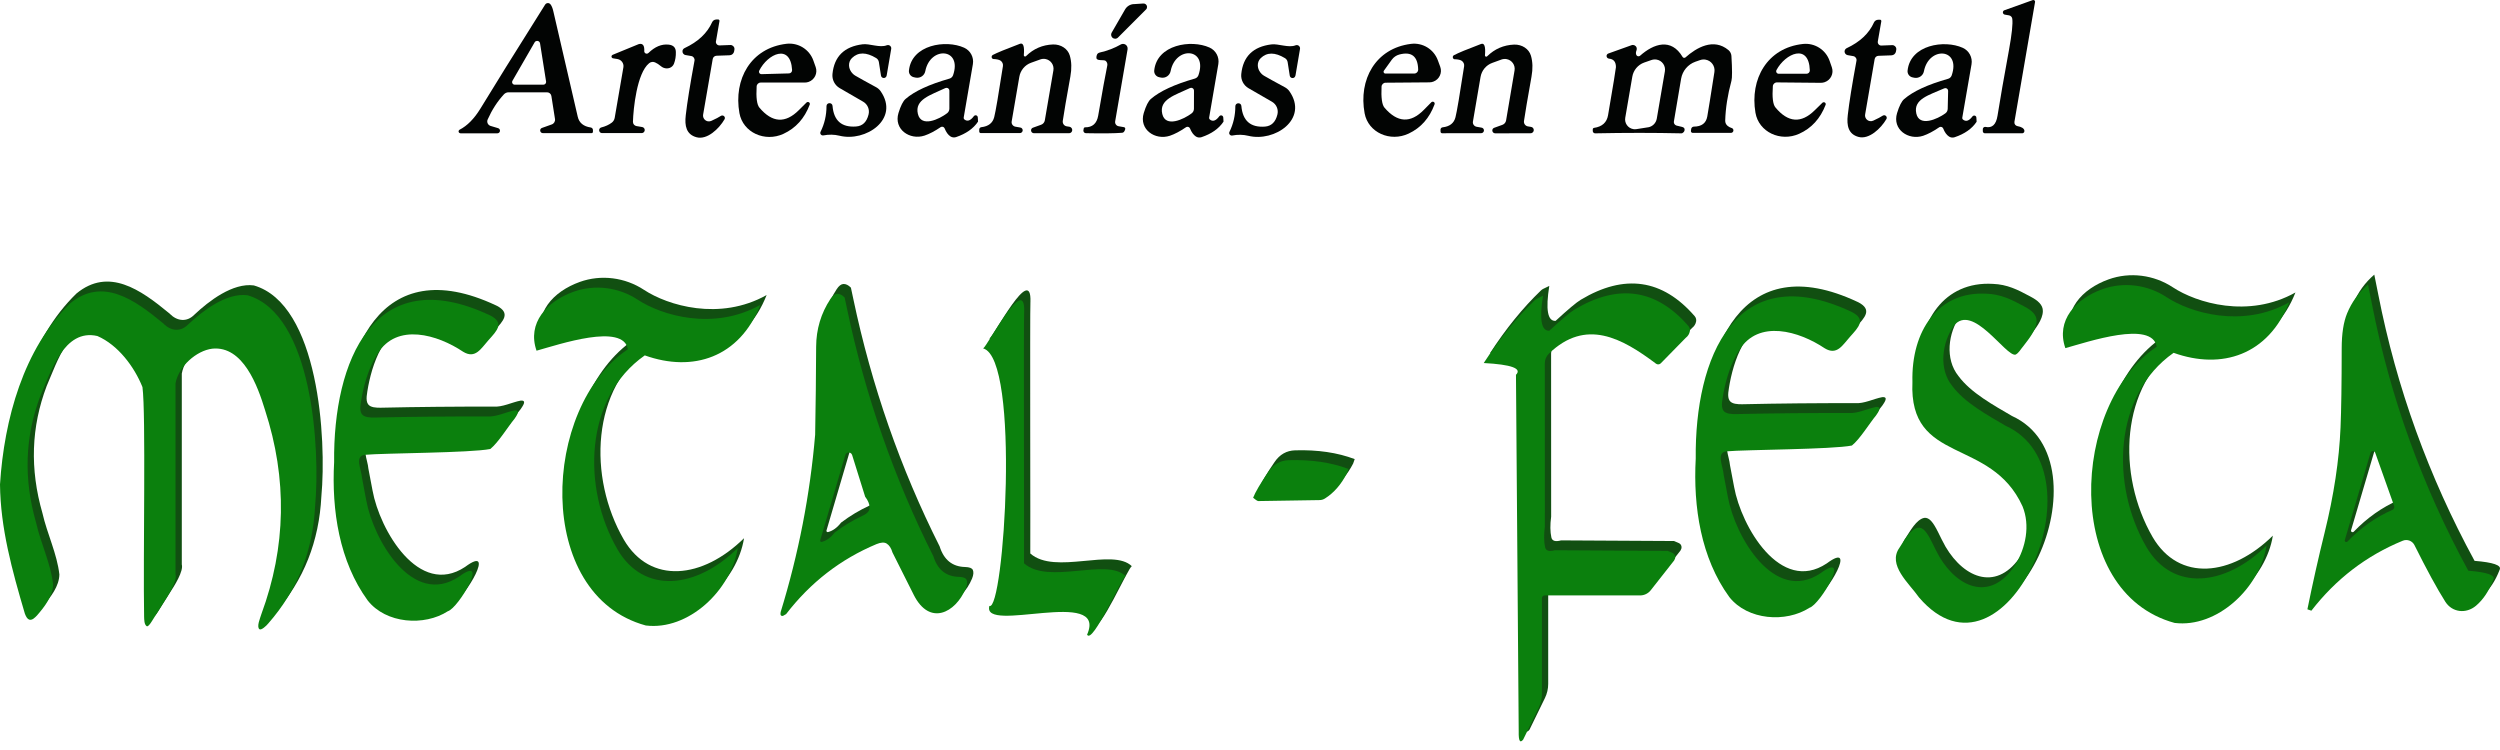 <svg xmlns="http://www.w3.org/2000/svg" width="250" height="75" viewBox="0 0 250 75" fill="none"><g clip-path="url(#clip0_41_182)"><path d="M237.428 27.459L237.826 29.444C239.651 38.761 242.861 47.641 247.456 56.085C249.325 56.237 250.165 56.527 249.974 56.956C249.537 58.096 248.955 58.974 248.226 59.589C247.229 60.429 245.844 60.261 245.161 59.191C244.344 57.902 243.313 56.015 242.073 53.526C241.856 53.094 241.341 52.903 240.899 53.089C237.263 54.583 234.218 56.917 231.766 60.086L231.368 59.946C231.892 57.354 232.469 54.792 233.092 52.267C234.014 48.53 234.544 45.026 234.681 41.756C234.756 39.994 234.795 37.36 234.797 33.861C234.797 32.39 234.978 31.217 235.34 30.346C235.8 29.229 236.495 28.268 237.431 27.461L237.428 27.459ZM235.105 53.025C235.084 53.11 235.133 53.195 235.219 53.216C235.273 53.229 235.327 53.216 235.368 53.177C236.705 51.787 238.204 50.73 239.871 50.001C240.023 49.936 240.096 49.763 240.041 49.611L238.144 44.279C238.098 44.152 237.958 44.085 237.832 44.129C237.759 44.155 237.702 44.214 237.682 44.289L235.107 53.025H235.105Z" fill="#114F11"></path><path d="M76.664 29.503C74.584 34.763 69.934 36.285 65.106 34.553C59.074 38.787 58.79 47.755 62.38 53.96C65.016 58.473 70.262 57.902 74.403 53.821C73.726 58.09 69.438 62.089 65.207 61.564C53.995 58.504 54.773 39.709 63.419 33.941C62.961 31.276 56.533 33.46 54.282 34.086C53.316 31.307 55.324 29.146 57.978 28.193C60.113 27.425 62.514 27.741 64.406 28.989C66.752 30.534 71.96 32.142 76.664 29.503Z" fill="#114F11"></path><path d="M229.546 29.247C227.465 34.507 222.816 36.029 217.988 34.297C211.956 38.531 211.672 47.499 215.261 53.704C217.898 58.217 223.144 57.646 227.285 53.565C226.607 57.834 222.32 61.833 218.089 61.308C206.877 58.248 207.655 39.453 216.3 33.685C215.843 31.02 209.415 33.204 207.164 33.83C206.198 31.051 208.206 28.891 210.86 27.937C212.995 27.169 215.396 27.485 217.288 28.733C219.634 30.279 224.842 31.886 229.546 29.247Z" fill="#114F11"></path><path d="M16.981 31.382C17.725 32.137 18.692 32.217 19.415 31.488C20.909 30.074 23.292 28.265 25.383 28.542C31.883 30.421 32.669 43.901 32.136 49.652C31.909 54.102 30.402 58.002 27.456 61.362C27.257 61.608 26.753 62.071 26.569 61.936C26.267 61.683 26.647 60.827 26.766 60.427C29.244 53.707 29.371 46.905 27.133 40.025C26.396 37.608 24.941 33.581 21.865 33.881C20.255 34.075 18.469 35.678 18.18 37.355C18.175 39.795 18.182 52.164 18.18 56.447C18.363 57.111 17.497 58.514 16.857 59.473C16.528 60.003 16.125 60.644 15.818 61.135C15.603 61.476 15.435 61.672 15.314 61.644C15.037 61.479 15.053 60.967 15.04 60.677C14.931 54.601 15.228 40.412 14.874 37.724C14.057 35.685 12.434 33.514 10.367 32.617C7.03 31.85 5.707 36.22 4.668 38.601C3.115 42.702 2.975 46.902 4.244 51.314C4.717 53.392 5.707 55.377 5.937 57.449C5.921 58.607 5.087 59.693 4.329 60.561C4.125 60.77 3.854 61.065 3.557 60.98C3.376 60.923 3.231 60.698 3.115 60.378C1.817 55.986 0.675 51.815 0.628 47.455C1.042 40.955 2.983 33.873 7.645 29.351C10.858 26.704 14.052 28.958 16.901 31.31L16.986 31.379L16.981 31.382Z" fill="#114F11"></path><path d="M85.09 28.761L85.33 29.888C87.16 38.583 90.037 46.83 93.963 54.637C94.384 55.981 95.232 56.669 96.508 56.7C96.937 56.713 97.193 56.806 97.279 56.987C97.379 57.201 97.353 57.493 97.204 57.863C96.17 60.321 93.588 61.636 92.011 58.517L89.874 54.26C89.75 53.831 89.556 53.536 89.295 53.374C89.062 53.226 88.724 53.244 88.279 53.425C84.682 54.932 81.668 57.266 79.239 60.427L78.952 60.59C78.861 60.639 78.748 60.608 78.699 60.52C78.683 60.494 78.675 60.463 78.675 60.432C78.675 60.37 78.68 60.3 78.693 60.222C80.484 54.4 81.635 48.486 82.144 42.488C82.198 39.541 82.232 36.608 82.242 33.693C82.25 31.94 82.728 30.346 83.674 28.909C83.888 28.586 84.108 28.415 84.333 28.399C84.581 28.384 84.834 28.506 85.085 28.761H85.09ZM84.116 52.255C85.01 51.58 85.948 51.019 86.93 50.567C87.382 50.358 87.602 50.084 87.589 49.75C87.576 49.412 87.429 49.057 87.145 48.688L85.837 44.506C85.775 44.32 85.573 44.219 85.387 44.281C85.279 44.318 85.196 44.403 85.16 44.511L82.648 53.048C82.63 53.115 82.668 53.188 82.738 53.206C82.761 53.211 82.785 53.211 82.805 53.206C83.281 53.084 83.715 52.769 84.113 52.255H84.116Z" fill="#114F11"></path><path d="M169.206 32.796L166.706 35.347C166.58 35.476 166.376 35.491 166.228 35.383C162.806 32.814 159.214 30.821 155.523 34.372C155.257 34.631 155.107 34.982 155.11 35.347L155.115 51.668C155.006 52.485 155.014 53.177 155.138 53.746C155.216 54.097 155.541 54.193 156.112 54.038L167.402 54.102C167.51 54.154 167.639 54.208 167.787 54.265C167.949 54.327 168.055 54.41 168.102 54.511C168.216 54.736 168.146 54.984 167.893 55.253L165.704 58.039C165.445 58.367 165.052 58.558 164.636 58.558H155.094C154.942 58.558 154.82 58.682 154.82 58.832V68.392C154.82 68.881 154.709 69.364 154.492 69.806L152.944 72.977C152.629 73.362 152.481 73.101 152.499 72.194L152.225 36.497C152.853 35.861 151.778 35.468 149.002 35.318C150.576 32.886 152.272 30.795 154.094 29.046C154.159 28.984 154.233 28.929 154.316 28.888L154.929 28.591C154.551 30.966 154.761 32.132 155.559 32.088C156.802 30.943 157.637 30.24 158.071 29.979C162.447 27.355 166.246 27.901 169.472 31.62C169.596 31.767 169.648 31.964 169.611 32.152C169.56 32.413 169.425 32.628 169.208 32.796H169.206Z" fill="#114F11"></path><path d="M203.088 29.681C203.763 30.038 204.306 30.483 204.285 31.116C204.277 31.984 203.515 32.899 202.983 33.6C202.667 33.964 202.512 34.321 202.168 34.483C201.186 34.664 197.886 29.263 196.01 31.586C194.818 33.287 194.472 35.902 195.849 37.608C197.087 39.285 199.364 40.523 201.194 41.596C211.232 46.176 201.109 68.757 192.531 58.762C191.549 57.351 189.331 55.519 190.579 53.777C191.003 53.126 191.634 51.947 192.42 51.787C192.678 51.751 192.906 51.875 193.115 52.099C193.611 52.632 194.014 53.733 194.554 54.669C196.472 57.925 199.791 59.171 202.15 55.488C203.205 53.805 203.657 51.546 202.879 49.649C199.7 42.653 191.492 45.54 191.869 37.213C191.74 32.116 194.425 28.108 199.284 28.387C200.721 28.441 201.76 28.965 202.985 29.625L203.094 29.684L203.088 29.681Z" fill="#114F11"></path><path d="M49.677 30.573C51.101 31.32 50.315 32.095 49.478 33.031C48.731 33.861 48.17 34.946 46.937 34.189C44.394 32.483 40.31 31.255 38.385 34.385C37.581 35.628 37.1 37.184 36.824 38.619C36.713 39.306 36.532 40.014 36.801 40.41C37.031 40.759 37.635 40.777 38.062 40.772C41.817 40.686 45.596 40.655 49.333 40.66C50.25 40.733 51.202 40.221 52.065 40.061C52.729 40.001 52.266 40.611 52.083 40.89C51.398 41.72 50.46 43.273 49.658 43.914C47.676 44.312 39.041 44.32 37.124 44.496C36.041 44.604 36.777 45.984 36.839 46.866C36.997 47.688 37.118 48.362 37.253 49.047C37.964 52.978 41.874 59.773 46.508 56.692C49.697 54.327 46.485 59.83 45.415 60.137C43.063 61.657 39.225 61.393 37.395 59.059C34.568 55.172 33.777 50.06 34.04 45.219C33.937 35.145 37.989 25.089 49.584 30.532L49.677 30.578V30.573Z" fill="#114F11"></path><path d="M185.836 30.227C187.26 30.974 186.475 31.749 185.637 32.685C184.89 33.514 184.33 34.6 183.097 33.843C180.554 32.137 176.47 30.909 174.545 34.039C173.741 35.282 173.26 36.838 172.984 38.272C172.872 38.96 172.691 39.668 172.96 40.063C173.19 40.412 173.795 40.43 174.222 40.425C177.977 40.34 181.755 40.309 185.493 40.314C186.41 40.386 187.361 39.875 188.224 39.715C188.889 39.655 188.426 40.265 188.242 40.544C187.558 41.374 186.619 42.927 185.818 43.568C183.836 43.966 175.201 43.974 173.283 44.15C172.2 44.258 172.937 45.638 172.999 46.52C173.157 47.341 173.278 48.016 173.413 48.701C174.123 52.632 178.034 59.426 182.668 56.346C185.857 53.981 182.644 59.483 181.574 59.791C179.223 61.311 175.385 61.047 173.555 58.713C170.727 54.826 169.936 49.714 170.2 44.873C170.097 34.799 174.149 24.742 185.743 30.185L185.836 30.232V30.227Z" fill="#114F11"></path><path d="M103.042 30.203C102.988 31.036 103.05 54.464 103.029 55.346C105.5 57.537 111.276 54.746 113.191 56.627C112.897 56.558 109.875 63.536 109.338 62.479C111.454 57.669 98.764 62.468 99.568 59.605C101.016 60.264 102.701 34.879 98.943 33.855C99.351 33.662 103.187 26.236 103.044 30.201L103.042 30.203Z" fill="#114F11"></path><path d="M135.469 45.912C135.417 46.059 135.368 46.207 135.317 46.349C134.745 47.465 134.014 48.303 133.127 48.861C132.967 48.964 132.781 49.021 132.59 49.024L126.436 49.122C126.322 49.086 126.157 48.977 125.94 48.789C126.162 48.22 126.669 47.357 127.457 46.202C127.971 45.447 128.656 45.057 129.512 45.033C131.763 44.966 133.748 45.258 135.469 45.91V45.912Z" fill="#114F11"></path><path d="M200.452 1.022L203.271 0.011C203.362 -0.022 203.463 0.022 203.496 0.112C203.507 0.143 203.512 0.177 203.504 0.208L201.442 12.184C201.408 12.386 201.542 12.575 201.739 12.611C202.163 12.688 202.398 12.836 202.439 13.055C202.463 13.182 202.38 13.303 202.256 13.327C202.243 13.327 202.23 13.329 202.217 13.329H198.49C198.374 13.329 198.281 13.236 198.281 13.12V12.916C198.281 12.789 198.384 12.688 198.511 12.688C198.526 12.688 198.542 12.688 198.557 12.693C199.211 12.83 199.609 12.461 199.749 11.59C200.002 9.99 200.385 7.793 200.899 4.997C201.186 3.412 201.297 2.371 201.227 1.872C201.204 1.699 201.069 1.562 200.894 1.534L200.485 1.464C200.361 1.446 200.273 1.332 200.289 1.208C200.302 1.12 200.364 1.045 200.449 1.019L200.452 1.022Z" fill="#020403"></path><path d="M46.035 13.324C45.932 13.319 45.852 13.231 45.857 13.13C45.86 13.066 45.896 13.006 45.953 12.975C46.723 12.582 47.421 11.874 48.044 10.856C49.289 8.801 51.447 5.335 54.513 0.461C54.608 0.308 54.81 0.259 54.962 0.355C54.991 0.373 55.017 0.394 55.037 0.42C55.161 0.567 55.262 0.807 55.335 1.138C55.678 2.655 56.49 6.168 57.774 11.673C57.914 12.283 58.346 12.642 59.072 12.748C59.201 12.766 59.294 12.874 59.294 13.004V13.174C59.294 13.252 59.235 13.314 59.16 13.314H54.296C54.148 13.319 54.022 13.203 54.017 13.055C54.011 12.934 54.091 12.823 54.208 12.789L55.172 12.445C55.399 12.368 55.536 12.138 55.5 11.903L55.138 9.597C55.105 9.385 54.919 9.23 54.701 9.23H50.858C50.682 9.23 50.517 9.303 50.396 9.429C49.744 10.135 49.202 10.972 48.767 11.947C48.659 12.184 48.767 12.466 49.005 12.572C49.026 12.58 49.047 12.588 49.067 12.595L49.814 12.818C49.954 12.861 50.031 13.006 49.987 13.146C49.954 13.254 49.853 13.329 49.736 13.332H46.033L46.035 13.324ZM51.466 8.468H54.34C54.492 8.468 54.614 8.341 54.611 8.191C54.611 8.178 54.611 8.165 54.608 8.152L54.006 4.34C53.986 4.18 53.838 4.069 53.678 4.09C53.587 4.103 53.507 4.154 53.463 4.234L51.243 8.083C51.173 8.207 51.215 8.362 51.336 8.434C51.375 8.457 51.419 8.468 51.463 8.468H51.466Z" fill="#020403"></path><path d="M113.367 0.414L114.336 0.35C114.53 0.34 114.695 0.487 114.706 0.681C114.711 0.779 114.675 0.875 114.605 0.944L111.79 3.764C111.628 3.916 111.374 3.909 111.222 3.746C111.103 3.619 111.08 3.431 111.16 3.278L112.509 0.942C112.687 0.632 113.01 0.433 113.367 0.409V0.414Z" fill="#020403"></path><path d="M71.588 4.134C71.56 4.327 71.692 4.508 71.883 4.539C71.904 4.542 71.924 4.545 71.945 4.542L73.038 4.501C73.258 4.495 73.442 4.666 73.447 4.886C73.447 4.912 73.447 4.937 73.442 4.961L73.413 5.136C73.374 5.356 73.188 5.519 72.963 5.527L71.656 5.573C71.462 5.578 71.302 5.718 71.271 5.907L70.312 11.461C70.26 11.778 70.475 12.078 70.793 12.133C70.909 12.153 71.028 12.135 71.136 12.086C71.581 11.884 71.899 11.716 72.095 11.585C72.217 11.51 72.374 11.549 72.449 11.667C72.496 11.745 72.501 11.841 72.457 11.923C71.901 12.887 70.705 14.009 69.66 13.727C68.627 13.453 68.451 12.582 68.575 11.53C68.715 10.287 69.007 8.468 69.451 6.064C69.49 5.847 69.345 5.643 69.131 5.604C69.131 5.604 69.128 5.604 69.126 5.604L68.559 5.506C68.358 5.475 68.221 5.289 68.249 5.087C68.267 4.963 68.35 4.855 68.466 4.806C69.81 4.175 70.725 3.314 71.211 2.224C71.284 2.063 71.441 1.957 71.62 1.95L71.806 1.944C71.883 1.944 71.948 2.004 71.948 2.079C71.948 2.087 71.948 2.094 71.948 2.102L71.596 4.134H71.588Z" fill="#020403"></path><path d="M188.137 4.555L189.222 4.513C189.442 4.508 189.626 4.679 189.631 4.899C189.631 4.924 189.631 4.95 189.626 4.973L189.597 5.144C189.561 5.364 189.372 5.527 189.148 5.534L187.845 5.581C187.656 5.586 187.496 5.726 187.465 5.914L186.514 11.437C186.457 11.753 186.666 12.053 186.979 12.109C187.098 12.13 187.222 12.114 187.331 12.063C187.77 11.861 188.088 11.693 188.282 11.561C188.403 11.486 188.561 11.525 188.636 11.644C188.682 11.722 188.687 11.817 188.644 11.9C188.088 12.859 186.896 13.973 185.857 13.694C184.829 13.42 184.656 12.554 184.777 11.51C184.917 10.274 185.206 8.463 185.648 6.072C185.687 5.855 185.542 5.651 185.328 5.612C185.328 5.612 185.325 5.612 185.322 5.612L184.762 5.514C184.563 5.477 184.428 5.289 184.464 5.087C184.485 4.971 184.563 4.87 184.669 4.818C186.005 4.19 186.912 3.335 187.395 2.249C187.468 2.089 187.625 1.983 187.804 1.975L187.99 1.97C188.065 1.965 188.127 2.022 188.132 2.097C188.132 2.107 188.132 2.118 188.132 2.128L187.78 4.149C187.747 4.34 187.873 4.521 188.062 4.552C188.088 4.557 188.111 4.557 188.137 4.557V4.555Z" fill="#020403"></path><path d="M64.424 5.108C64.417 5.242 64.517 5.359 64.654 5.369C64.727 5.374 64.796 5.346 64.846 5.297C65.492 4.666 66.164 4.387 66.862 4.462C67.337 4.513 67.577 4.756 67.585 5.198C67.598 5.622 67.534 6.012 67.399 6.367C67.247 6.77 66.774 6.951 66.342 6.772C66.254 6.736 66.169 6.684 66.097 6.622C65.89 6.447 65.691 6.32 65.502 6.237C65.3 6.152 65.07 6.186 64.908 6.325C63.683 7.323 63.331 10.887 63.295 12.182C63.292 12.391 63.44 12.572 63.646 12.608L64.231 12.706C64.396 12.74 64.502 12.898 64.468 13.063C64.44 13.203 64.318 13.306 64.176 13.309H60.188C60.031 13.303 59.907 13.171 59.912 13.011C59.917 12.887 60 12.781 60.118 12.748C60.548 12.639 60.902 12.476 61.181 12.262C61.331 12.146 61.434 11.98 61.468 11.794L62.339 6.731C62.406 6.343 62.145 5.976 61.755 5.906L61.305 5.832C61.207 5.819 61.137 5.726 61.15 5.627C61.16 5.56 61.204 5.503 61.269 5.48L63.856 4.418C63.887 4.407 63.918 4.397 63.949 4.395C64.295 4.34 64.455 4.578 64.427 5.108H64.424Z" fill="#020403"></path><path d="M145.485 5.932C145.366 5.932 145.273 5.829 145.278 5.708C145.281 5.627 145.327 5.555 145.397 5.519C145.81 5.297 146.712 4.924 148.105 4.397C148.441 4.273 148.571 4.65 148.496 5.529C148.49 5.599 148.542 5.664 148.612 5.669C148.651 5.671 148.69 5.658 148.718 5.627C149.465 4.891 150.364 4.503 151.416 4.459C152.204 4.436 152.892 4.888 153.091 5.563C153.274 6.178 153.293 6.878 153.15 7.664C152.758 9.861 152.507 11.339 152.398 12.102C152.362 12.36 152.535 12.598 152.789 12.639L153.081 12.686C153.259 12.699 153.391 12.854 153.378 13.029C153.365 13.205 153.21 13.34 153.034 13.327L149.514 13.332C149.356 13.332 149.23 13.2 149.23 13.045C149.23 12.926 149.305 12.82 149.416 12.781L150.24 12.484C150.431 12.414 150.571 12.252 150.607 12.053L151.455 7.049C151.548 6.511 151.186 6.002 150.651 5.909C150.486 5.881 150.313 5.896 150.155 5.95L149.227 6.289C148.612 6.509 148.165 7.049 148.054 7.698L147.294 12.148C147.247 12.396 147.415 12.634 147.666 12.678L148.139 12.761C148.294 12.774 148.408 12.911 148.395 13.063C148.382 13.216 148.245 13.332 148.092 13.319L144.208 13.324C144.125 13.324 144.055 13.254 144.055 13.166L144.05 12.973C144.05 12.848 144.141 12.745 144.26 12.732C144.968 12.655 145.399 12.319 145.549 11.722C145.686 11.189 145.973 9.489 146.413 6.622C146.444 6.41 146.351 6.201 146.172 6.08C146.04 5.989 145.81 5.938 145.482 5.922L145.485 5.932Z" fill="#020403"></path><path d="M80.665 10.241C80.751 10.174 80.875 10.187 80.944 10.269C80.988 10.321 81.001 10.393 80.975 10.458C80.453 11.841 79.577 12.815 78.347 13.383C76.489 14.242 74.294 13.254 73.943 11.311C73.341 7.941 75.07 4.8 78.649 4.379C79.823 4.242 80.937 4.935 81.335 6.049L81.567 6.703C81.784 7.307 81.469 7.972 80.864 8.189C80.738 8.235 80.603 8.256 80.469 8.256H76.073C75.856 8.256 75.677 8.424 75.664 8.641C75.597 9.757 75.69 10.466 75.938 10.76C77.22 12.285 78.536 12.368 79.892 11.006C80.376 10.528 80.632 10.272 80.663 10.241H80.665ZM76.145 7.416L78.9 7.341C79.078 7.336 79.215 7.186 79.21 7.008C79.21 7.008 79.21 7.002 79.21 7C79.052 4.307 76.763 5.382 75.923 7.064C75.863 7.186 75.915 7.333 76.031 7.39C76.065 7.408 76.104 7.416 76.142 7.413L76.145 7.416Z" fill="#020403"></path><path d="M88.664 7.555C88.641 7.713 88.496 7.822 88.341 7.798C88.214 7.78 88.116 7.682 88.098 7.555L87.888 6.212C87.863 6.044 87.764 5.896 87.62 5.808C86.622 5.201 85.816 5.198 85.195 5.803C84.772 6.217 84.813 6.922 85.288 7.382C85.361 7.452 85.441 7.514 85.529 7.566C85.914 7.791 86.604 8.176 87.602 8.716C87.785 8.812 87.943 8.951 88.062 9.119C90.005 11.915 86.56 14.229 83.939 13.57C83.422 13.445 82.887 13.435 82.334 13.541C82.195 13.567 82.06 13.479 82.032 13.345C82.019 13.288 82.029 13.231 82.055 13.179C82.453 12.381 82.65 11.523 82.65 10.605C82.652 10.447 82.779 10.318 82.936 10.318H82.96C83.112 10.316 83.239 10.429 83.252 10.582C83.376 12.068 84.162 12.758 85.612 12.649C86.255 12.603 86.668 12.205 86.855 11.453C86.984 10.951 86.762 10.427 86.312 10.168L83.965 8.809C83.469 8.519 83.19 7.966 83.247 7.395C83.422 5.643 84.428 4.656 86.265 4.428C86.948 4.34 87.994 4.808 88.677 4.526C88.845 4.459 89.036 4.539 89.103 4.707C89.126 4.764 89.132 4.826 89.121 4.888L88.666 7.558L88.664 7.555Z" fill="#020403"></path><path d="M96.374 11.748C96.358 11.822 96.386 11.9 96.443 11.947C96.735 12.179 97.048 12.071 97.384 11.618C97.457 11.52 97.596 11.497 97.692 11.569C97.746 11.608 97.779 11.67 97.779 11.737L97.803 12.127C97.805 12.143 97.803 12.156 97.798 12.169C97.338 12.859 96.606 13.371 95.601 13.712C95.412 13.774 95.208 13.748 95.045 13.642C94.807 13.487 94.614 13.218 94.461 12.836C94.404 12.699 94.246 12.634 94.109 12.691C94.091 12.699 94.073 12.709 94.058 12.719C93.474 13.117 92.939 13.396 92.453 13.559C90.982 14.045 89.352 12.934 89.848 11.3C90.07 10.577 90.308 10.106 90.561 9.892C91.455 9.116 92.921 8.439 94.952 7.86C95.112 7.814 95.242 7.692 95.304 7.532C96.255 4.8 93.027 4.578 92.53 7.111C92.448 7.548 92.032 7.837 91.59 7.765L91.414 7.729C91.088 7.674 90.858 7.377 90.894 7.051C91.163 4.47 94.58 3.94 96.412 4.769C97.046 5.054 97.405 5.731 97.288 6.416L96.371 11.748H96.374ZM94.539 8.806C93.055 9.512 91.442 9.946 91.789 11.393C92.117 12.776 93.921 11.926 94.709 11.324C94.851 11.218 94.937 11.047 94.937 10.869V9.06C94.937 8.905 94.807 8.78 94.652 8.783C94.614 8.783 94.575 8.793 94.539 8.809V8.806Z" fill="#020403"></path><path d="M99.361 5.909C99.24 5.899 99.149 5.79 99.162 5.669C99.17 5.596 99.211 5.532 99.276 5.496C99.692 5.279 100.597 4.906 101.992 4.379C102.328 4.255 102.458 4.632 102.383 5.511C102.377 5.581 102.429 5.646 102.499 5.651C102.538 5.653 102.576 5.64 102.605 5.609C103.352 4.873 104.251 4.485 105.303 4.446C106.091 4.423 106.779 4.875 106.978 5.55C107.161 6.165 107.179 6.865 107.037 7.651C106.639 9.851 106.386 11.331 106.277 12.094C106.241 12.35 106.412 12.588 106.663 12.631L106.96 12.678C107.136 12.714 107.252 12.887 107.218 13.063C107.19 13.213 107.061 13.322 106.908 13.322H103.388C103.23 13.322 103.104 13.19 103.104 13.035C103.104 12.916 103.179 12.81 103.29 12.771L104.114 12.474C104.305 12.404 104.445 12.241 104.481 12.042L105.339 7.039C105.432 6.501 105.07 5.992 104.535 5.899C104.37 5.87 104.197 5.886 104.039 5.94L103.111 6.274C102.494 6.493 102.044 7.031 101.933 7.682L101.168 12.138C101.121 12.386 101.289 12.624 101.54 12.668L102.013 12.75C102.168 12.763 102.282 12.9 102.269 13.053C102.256 13.205 102.119 13.322 101.966 13.309H98.077C97.994 13.309 97.924 13.239 97.924 13.151V12.957C97.924 12.833 98.015 12.73 98.134 12.717C98.842 12.639 99.273 12.303 99.423 11.706C99.56 11.174 99.85 9.473 100.294 6.607C100.325 6.395 100.232 6.186 100.054 6.064C99.922 5.974 99.692 5.919 99.364 5.901L99.361 5.909Z" fill="#020403"></path><path d="M112.759 4.927L111.516 12.138C111.478 12.368 111.633 12.585 111.86 12.624L112.398 12.717C112.483 12.732 112.54 12.815 112.524 12.9C112.524 12.905 112.524 12.911 112.522 12.916C112.46 13.146 112.359 13.267 112.219 13.277C111.428 13.34 110.222 13.352 108.593 13.319C108.451 13.319 108.337 13.203 108.337 13.06C108.337 13.045 108.337 13.029 108.343 13.017L108.371 12.854C108.379 12.784 108.443 12.73 108.516 12.732C109.247 12.737 109.681 12.35 109.818 11.569C110.227 9.176 110.532 7.504 110.728 6.558C110.767 6.379 110.702 6.193 110.557 6.08C110.498 6.036 110.327 6.012 110.043 6.01C109.782 6.002 109.648 5.93 109.64 5.793C109.632 5.661 109.656 5.545 109.71 5.441C109.756 5.348 109.852 5.284 109.997 5.247C110.749 5.077 111.444 4.811 112.082 4.446C112.305 4.325 112.586 4.405 112.708 4.63C112.757 4.72 112.775 4.824 112.759 4.927Z" fill="#020403"></path><path d="M120.986 11.952C121.281 12.19 121.596 12.081 121.932 11.623C122.007 11.525 122.147 11.507 122.242 11.582C122.291 11.621 122.322 11.678 122.327 11.74L122.351 12.13C122.353 12.146 122.351 12.158 122.346 12.171C121.885 12.864 121.151 13.381 120.144 13.72C119.955 13.781 119.751 13.756 119.588 13.65C119.35 13.495 119.154 13.226 118.999 12.843C118.942 12.706 118.784 12.642 118.647 12.699C118.629 12.706 118.611 12.717 118.595 12.727C118.011 13.128 117.476 13.409 116.99 13.575C115.512 14.061 113.879 12.949 114.375 11.308C114.597 10.579 114.835 10.109 115.088 9.894C115.988 9.116 117.456 8.437 119.492 7.855C119.655 7.806 119.784 7.685 119.844 7.522C120.795 4.782 117.562 4.56 117.063 7.108C116.978 7.548 116.556 7.837 116.117 7.762L115.941 7.726C115.615 7.669 115.391 7.375 115.422 7.049C115.69 4.457 119.112 3.924 120.952 4.754C121.588 5.038 121.95 5.718 121.834 6.405L120.916 11.748C120.901 11.822 120.929 11.9 120.986 11.947V11.952ZM119.001 8.806C117.507 9.512 115.882 9.938 116.228 11.399C116.556 12.789 118.371 11.936 119.167 11.334C119.309 11.228 119.394 11.057 119.394 10.879L119.399 9.057C119.399 8.902 119.27 8.778 119.115 8.78C119.076 8.78 119.037 8.791 119.001 8.806Z" fill="#020403"></path><path d="M129.541 7.561C129.517 7.718 129.373 7.827 129.217 7.804C129.091 7.785 128.993 7.687 128.975 7.561L128.765 6.217C128.739 6.049 128.641 5.901 128.496 5.814C127.499 5.211 126.692 5.211 126.072 5.814C125.648 6.227 125.69 6.933 126.165 7.393C126.238 7.462 126.318 7.524 126.406 7.576C126.791 7.801 127.481 8.183 128.478 8.721C128.662 8.817 128.819 8.956 128.941 9.124C130.892 11.921 127.452 14.234 124.829 13.58C124.312 13.456 123.777 13.445 123.224 13.552C123.084 13.577 122.95 13.489 122.922 13.355C122.909 13.298 122.919 13.241 122.945 13.19C123.338 12.391 123.534 11.533 123.534 10.616C123.537 10.458 123.663 10.329 123.821 10.329H123.844C123.997 10.326 124.123 10.44 124.136 10.592C124.266 12.078 125.051 12.768 126.496 12.66C127.14 12.608 127.553 12.208 127.739 11.458C127.868 10.957 127.646 10.432 127.196 10.174L124.85 8.819C124.351 8.53 124.069 7.979 124.126 7.406C124.302 5.653 125.307 4.666 127.145 4.439C127.822 4.351 128.874 4.813 129.551 4.532C129.716 4.462 129.91 4.537 129.98 4.705C130.006 4.764 130.013 4.831 130.001 4.893L129.546 7.563L129.541 7.561Z" fill="#020403"></path><path d="M143.148 10.212C143.234 10.145 143.358 10.158 143.428 10.238C143.471 10.29 143.484 10.362 143.459 10.427C142.949 11.809 142.084 12.786 140.866 13.358C139.021 14.229 136.824 13.265 136.462 11.331C135.837 7.979 137.537 4.831 141.099 4.387C142.264 4.242 143.378 4.922 143.784 6.028L144.025 6.682C144.244 7.281 143.931 7.946 143.329 8.165C143.205 8.209 143.076 8.235 142.944 8.235L138.563 8.271C138.346 8.271 138.168 8.439 138.155 8.656C138.101 9.77 138.199 10.473 138.447 10.765C139.737 12.275 141.05 12.347 142.389 10.982C142.864 10.499 143.117 10.243 143.148 10.212ZM138.535 7.356H141.419C141.639 7.356 141.817 7.178 141.817 6.958C141.817 6.953 141.817 6.951 141.817 6.945C141.781 5.625 141.153 5.129 139.931 5.452C139.628 5.534 139.362 5.718 139.179 5.971L138.39 7.07C138.333 7.15 138.352 7.263 138.432 7.323C138.463 7.343 138.499 7.356 138.535 7.356Z" fill="#020403"></path><path d="M160.907 5.863C160.762 5.855 160.651 5.733 160.656 5.589C160.661 5.478 160.736 5.382 160.842 5.348L163.155 4.519C163.359 4.444 163.582 4.55 163.657 4.754C163.69 4.844 163.688 4.945 163.651 5.033C163.574 5.227 163.571 5.39 163.646 5.519C163.716 5.63 163.863 5.666 163.977 5.596C163.987 5.589 164 5.581 164.008 5.573C165.368 4.364 167.115 3.764 168.26 5.695C168.316 5.785 168.433 5.813 168.521 5.759C168.528 5.754 168.539 5.746 168.547 5.741C169.645 4.767 171.351 3.761 172.85 5.012C173.02 5.157 173.126 5.366 173.142 5.591C173.224 6.961 173.224 7.788 173.147 8.072C172.764 9.478 172.558 10.807 172.521 12.06C172.514 12.267 172.604 12.463 172.767 12.593C172.891 12.691 173.015 12.755 173.142 12.792C173.279 12.82 173.367 12.952 173.338 13.089C173.312 13.213 173.199 13.298 173.072 13.288H169.27C169.175 13.288 169.094 13.213 169.092 13.115C169.092 13.104 169.092 13.094 169.092 13.084L169.12 12.885C169.146 12.758 169.255 12.665 169.384 12.662C170.162 12.657 170.609 12.319 170.728 11.647C170.842 11.001 171.079 9.52 171.441 7.204C171.534 6.612 171.131 6.054 170.539 5.961C170.358 5.932 170.172 5.95 169.999 6.013L169.531 6.175C168.789 6.442 168.247 7.09 168.112 7.868L167.389 12.148C167.358 12.329 167.469 12.502 167.645 12.556C167.652 12.562 167.833 12.603 168.187 12.686C168.371 12.73 168.461 12.815 168.461 12.949C168.466 13.055 168.435 13.141 168.373 13.205C168.291 13.29 168.216 13.334 168.146 13.334C165.417 13.272 162.543 13.272 159.521 13.334C159.39 13.337 159.278 13.234 159.276 13.102V13.097V12.939C159.276 12.861 159.33 12.797 159.405 12.787C160.214 12.67 160.682 12.246 160.806 11.52C161.331 8.442 161.594 6.84 161.594 6.713C161.594 6.188 161.364 5.904 160.904 5.865L160.907 5.863ZM164.796 12.735C165.246 12.665 165.6 12.316 165.678 11.864L166.489 7.129C166.582 6.576 166.21 6.051 165.657 5.958C165.486 5.93 165.311 5.945 165.145 6.002L164.409 6.258C163.791 6.483 163.341 7.02 163.23 7.672L162.525 11.776C162.432 12.311 162.791 12.818 163.326 12.911C163.432 12.929 163.538 12.931 163.644 12.913L164.794 12.732L164.796 12.735Z" fill="#020403"></path><path d="M182.262 10.259C182.35 10.197 182.474 10.215 182.538 10.3C182.577 10.349 182.585 10.416 182.564 10.476C182.034 11.854 181.153 12.823 179.918 13.378C178.059 14.218 175.875 13.216 175.545 11.269C174.973 7.907 176.718 4.782 180.297 4.397C181.468 4.273 182.572 4.971 182.96 6.085L183.187 6.739C183.396 7.346 183.076 8.008 182.468 8.217C182.342 8.261 182.21 8.282 182.078 8.282L177.692 8.24C177.475 8.24 177.297 8.408 177.284 8.625C177.206 9.739 177.292 10.442 177.54 10.739C178.806 12.272 180.119 12.368 181.481 11.019C181.967 10.543 182.226 10.29 182.259 10.259H182.262ZM177.858 7.375H180.654C180.835 7.375 180.982 7.227 180.982 7.049C180.982 7.044 180.982 7.041 180.982 7.036C180.895 4.296 178.543 5.325 177.643 7.013C177.581 7.137 177.63 7.287 177.752 7.349C177.785 7.367 177.822 7.375 177.86 7.375H177.858Z" fill="#020403"></path><path d="M196.231 11.76C196.216 11.835 196.244 11.913 196.301 11.959C196.596 12.197 196.911 12.089 197.247 11.639C197.325 11.543 197.464 11.528 197.557 11.6C197.606 11.639 197.635 11.693 197.637 11.755L197.661 12.14C197.663 12.156 197.661 12.169 197.656 12.182C197.196 12.874 196.464 13.389 195.459 13.725C195.27 13.787 195.066 13.761 194.903 13.655C194.665 13.5 194.471 13.231 194.319 12.848C194.262 12.711 194.104 12.647 193.967 12.704C193.949 12.711 193.931 12.722 193.916 12.732C193.332 13.133 192.797 13.415 192.311 13.58C190.84 14.058 189.209 12.949 189.706 11.313C189.928 10.585 190.166 10.117 190.419 9.905C191.318 9.127 192.784 8.45 194.815 7.878C194.975 7.832 195.107 7.708 195.167 7.545C196.118 4.813 192.89 4.591 192.393 7.124C192.311 7.563 191.89 7.853 191.448 7.778L191.272 7.742C190.949 7.685 190.724 7.387 190.757 7.064C191.026 4.477 194.443 3.953 196.275 4.782C196.911 5.069 197.27 5.749 197.152 6.434L196.229 11.76H196.231ZM194.425 8.835C192.931 9.502 191.318 9.892 191.628 11.339C191.921 12.722 193.737 11.918 194.531 11.339C194.678 11.236 194.766 11.07 194.771 10.889L194.813 9.091C194.815 8.938 194.696 8.814 194.544 8.811C194.502 8.811 194.464 8.819 194.427 8.835H194.425Z" fill="#020403"></path><path d="M236.801 28.443L237.199 30.428C239.024 39.745 242.234 48.626 246.829 57.069C248.697 57.222 249.537 57.511 249.346 57.94C248.909 59.08 248.328 59.959 247.599 60.574C246.601 61.414 245.216 61.246 244.534 60.176C243.717 58.886 242.686 57 241.445 54.511C241.228 54.079 240.714 53.888 240.272 54.074C236.636 55.568 233.591 57.902 231.138 61.07L230.74 60.931C231.265 58.338 231.841 55.777 232.464 53.252C233.387 49.515 233.917 46.01 234.054 42.741C234.129 40.978 234.167 38.345 234.17 34.845C234.17 33.375 234.351 32.201 234.713 31.33C235.173 30.214 235.868 29.252 236.803 28.446L236.801 28.443ZM234.477 54.009C234.457 54.095 234.506 54.18 234.591 54.201C234.645 54.214 234.7 54.201 234.741 54.162C236.077 52.771 237.576 51.714 239.243 50.986C239.396 50.921 239.468 50.748 239.414 50.595L237.517 45.263C237.47 45.137 237.331 45.07 237.204 45.114C237.132 45.139 237.075 45.199 237.054 45.274L234.48 54.009H234.477Z" fill="#0B800D"></path><path d="M76.036 30.488C73.955 35.747 69.306 37.27 64.478 35.538C58.446 39.771 58.161 48.74 61.751 54.945C64.387 59.458 69.634 58.886 73.774 54.805C73.097 59.075 68.809 63.073 64.579 62.549C53.367 59.489 54.145 40.694 62.79 34.925C62.333 32.261 55.905 34.445 53.654 35.07C52.687 32.292 54.695 30.131 57.35 29.177C59.484 28.41 61.886 28.725 63.777 29.974C66.124 31.519 71.332 33.127 76.036 30.488Z" fill="#0B800D"></path><path d="M228.918 30.232C226.838 35.491 222.188 37.014 217.36 35.282C211.328 39.516 211.044 48.484 214.633 54.689C217.27 59.202 222.516 58.63 226.657 54.55C225.979 58.819 221.692 62.817 217.461 62.293C206.249 59.233 207.027 40.438 215.672 34.669C215.215 32.005 208.787 34.189 206.536 34.814C205.57 32.036 207.578 29.875 210.232 28.922C212.367 28.154 214.768 28.469 216.66 29.718C219.006 31.263 224.214 32.871 228.918 30.232Z" fill="#0B800D"></path><path d="M16.352 32.367C17.096 33.121 18.063 33.202 18.787 32.473C20.281 31.059 22.664 29.25 24.754 29.526C31.255 31.405 32.04 44.886 31.508 50.637C31.28 55.087 29.774 58.987 26.827 62.347C26.628 62.593 26.124 63.055 25.941 62.921C25.638 62.667 26.018 61.812 26.137 61.411C28.616 54.692 28.742 47.889 26.504 41.009C25.768 38.593 24.312 34.566 21.237 34.866C19.627 35.06 17.841 36.662 17.551 38.34C17.546 40.779 17.554 53.149 17.551 57.431C17.735 58.096 16.869 59.499 16.228 60.458C15.9 60.988 15.497 61.629 15.189 62.12C14.975 62.461 14.807 62.657 14.685 62.629C14.409 62.463 14.424 61.952 14.411 61.662C14.303 55.586 14.6 41.397 14.246 38.709C13.429 36.67 11.806 34.499 9.738 33.602C6.402 32.834 5.079 37.205 4.04 39.585C2.486 43.687 2.347 47.887 3.616 52.298C4.089 54.376 5.079 56.361 5.309 58.434C5.293 59.592 4.458 60.677 3.701 61.546C3.497 61.755 3.225 62.05 2.928 61.965C2.747 61.908 2.603 61.683 2.486 61.362C1.189 56.971 0.047 52.8 0 48.44C0.414 41.94 2.354 34.858 7.017 30.335C10.229 27.689 13.424 29.942 16.272 32.294L16.357 32.364L16.352 32.367Z" fill="#0B800D"></path><path d="M84.462 29.746L84.702 30.873C86.532 39.567 89.408 47.814 93.334 55.622C93.755 56.966 94.603 57.654 95.88 57.685C96.309 57.697 96.565 57.791 96.65 57.971C96.751 58.186 96.725 58.478 96.575 58.848C95.541 61.306 92.96 62.621 91.383 59.502L89.246 55.245C89.121 54.816 88.928 54.521 88.667 54.358C88.434 54.211 88.096 54.229 87.651 54.41C84.053 55.917 81.04 58.251 78.61 61.411L78.323 61.574C78.233 61.623 78.119 61.592 78.07 61.505C78.055 61.479 78.047 61.448 78.047 61.417C78.047 61.355 78.052 61.285 78.065 61.207C79.856 55.384 81.006 49.471 81.515 43.472C81.57 40.526 81.603 37.593 81.614 34.677C81.621 32.925 82.099 31.33 83.045 29.893C83.26 29.57 83.48 29.4 83.704 29.384C83.953 29.369 84.206 29.49 84.457 29.746H84.462ZM83.487 53.239C84.382 52.565 85.32 52.004 86.302 51.551C86.754 51.342 86.974 51.068 86.961 50.735C86.948 50.396 86.801 50.042 86.516 49.673L85.209 45.491C85.147 45.305 84.945 45.204 84.759 45.266C84.65 45.302 84.568 45.388 84.531 45.496L82.019 54.033C82.001 54.1 82.04 54.172 82.11 54.19C82.133 54.196 82.156 54.196 82.177 54.19C82.653 54.069 83.087 53.754 83.485 53.239H83.487Z" fill="#0B800D"></path><path d="M168.577 33.78L166.078 36.331C165.951 36.461 165.747 36.476 165.6 36.367C162.178 33.798 158.585 31.806 154.895 35.357C154.629 35.615 154.479 35.967 154.481 36.331L154.486 52.653C154.378 53.469 154.386 54.162 154.51 54.73C154.587 55.082 154.913 55.178 155.484 55.023L166.773 55.087C166.882 55.139 167.011 55.193 167.158 55.25C167.321 55.312 167.427 55.395 167.474 55.495C167.587 55.72 167.517 55.968 167.264 56.237L165.075 59.023C164.817 59.352 164.424 59.543 164.008 59.543H154.466C154.313 59.543 154.192 59.667 154.192 59.817V69.377C154.192 69.865 154.081 70.349 153.864 70.791L152.315 73.962C152 74.347 151.853 74.086 151.871 73.179L151.597 37.481C152.225 36.846 151.15 36.453 148.374 36.303C149.948 33.871 151.643 31.78 153.466 30.03C153.53 29.968 153.605 29.914 153.688 29.873L154.3 29.575C153.923 31.951 154.132 33.116 154.931 33.072C156.174 31.927 157.009 31.224 157.443 30.963C161.819 28.34 165.618 28.885 168.843 32.605C168.967 32.752 169.019 32.948 168.983 33.137C168.931 33.398 168.797 33.612 168.58 33.78H168.577Z" fill="#0B800D"></path><path d="M202.463 30.666C203.137 31.023 203.68 31.467 203.659 32.1C203.651 32.969 202.889 33.884 202.357 34.584C202.041 34.949 201.886 35.305 201.542 35.468C200.56 35.649 197.26 30.247 195.384 32.571C194.192 34.272 193.846 36.887 195.223 38.593C196.461 40.27 198.738 41.508 200.568 42.581C210.606 47.16 200.483 69.741 191.905 59.747C190.923 58.336 188.705 56.503 189.953 54.761C190.377 54.11 191.008 52.932 191.794 52.771C192.052 52.735 192.28 52.859 192.489 53.084C192.985 53.617 193.388 54.718 193.928 55.653C195.846 58.91 199.165 60.155 201.524 56.472C202.579 54.79 203.031 52.531 202.253 50.634C199.074 43.638 190.866 46.525 191.243 38.197C191.114 33.101 193.799 29.092 198.658 29.371C200.095 29.425 201.134 29.95 202.359 30.609L202.468 30.669L202.463 30.666Z" fill="#0B800D"></path><path d="M49.049 31.558C50.473 32.305 49.688 33.08 48.85 34.016C48.103 34.845 47.542 35.931 46.31 35.173C43.766 33.468 39.683 32.24 37.758 35.37C36.954 36.613 36.473 38.169 36.196 39.603C36.085 40.291 35.904 40.999 36.173 41.394C36.403 41.743 37.008 41.761 37.434 41.756C41.19 41.671 44.968 41.64 48.705 41.645C49.623 41.718 50.574 41.206 51.437 41.045C52.102 40.986 51.639 41.596 51.455 41.875C50.77 42.705 49.832 44.258 49.031 44.899C47.049 45.297 38.414 45.305 36.496 45.48C35.413 45.589 36.15 46.969 36.212 47.85C36.37 48.672 36.491 49.347 36.625 50.032C37.336 53.963 41.246 60.758 45.881 57.677C49.07 55.312 45.857 60.814 44.787 61.122C42.435 62.642 38.597 62.378 36.768 60.044C33.94 56.157 33.149 51.045 33.413 46.204C33.309 36.13 37.362 26.073 48.956 31.516L49.049 31.563V31.558Z" fill="#0B800D"></path><path d="M185.209 31.212C186.633 31.958 185.847 32.734 185.01 33.669C184.263 34.499 183.702 35.584 182.469 34.827C179.926 33.121 175.843 31.894 173.917 35.024C173.113 36.267 172.633 37.823 172.356 39.257C172.245 39.944 172.064 40.653 172.333 41.048C172.563 41.397 173.168 41.415 173.594 41.41C177.349 41.325 181.128 41.294 184.865 41.299C185.783 41.371 186.734 40.859 187.597 40.699C188.261 40.64 187.799 41.25 187.615 41.529C186.93 42.358 185.992 43.912 185.191 44.553C183.208 44.951 174.574 44.959 172.656 45.134C171.573 45.243 172.31 46.623 172.372 47.504C172.529 48.326 172.651 49.001 172.785 49.685C173.496 53.617 177.406 60.411 182.04 57.331C185.23 54.966 182.017 60.468 180.947 60.776C178.595 62.295 174.757 62.032 172.927 59.698C170.1 55.811 169.309 50.699 169.573 45.858C169.469 35.783 173.522 25.727 185.116 31.17L185.209 31.217V31.212Z" fill="#0B800D"></path><path d="M102.414 31.188C102.36 32.02 102.422 55.449 102.401 56.33C104.872 58.522 110.648 55.731 112.563 57.612C112.269 57.542 109.247 64.52 108.71 63.464C110.827 58.654 98.137 63.453 98.94 60.59C100.388 61.249 102.073 35.864 98.315 34.84C98.723 34.646 102.559 27.221 102.417 31.186L102.414 31.188Z" fill="#0B800D"></path><path d="M134.842 46.897C134.79 47.044 134.741 47.191 134.689 47.334C134.118 48.45 133.387 49.288 132.5 49.846C132.34 49.949 132.154 50.006 131.962 50.009L125.809 50.107C125.695 50.071 125.53 49.962 125.312 49.773C125.535 49.205 126.041 48.342 126.83 47.186C127.344 46.432 128.029 46.041 128.884 46.018C131.135 45.951 133.12 46.243 134.842 46.894V46.897Z" fill="#0B800D"></path></g><defs><clipPath id="clip0_41_182"><rect width="250" height="74.134" fill="white"></rect></clipPath></defs></svg>
